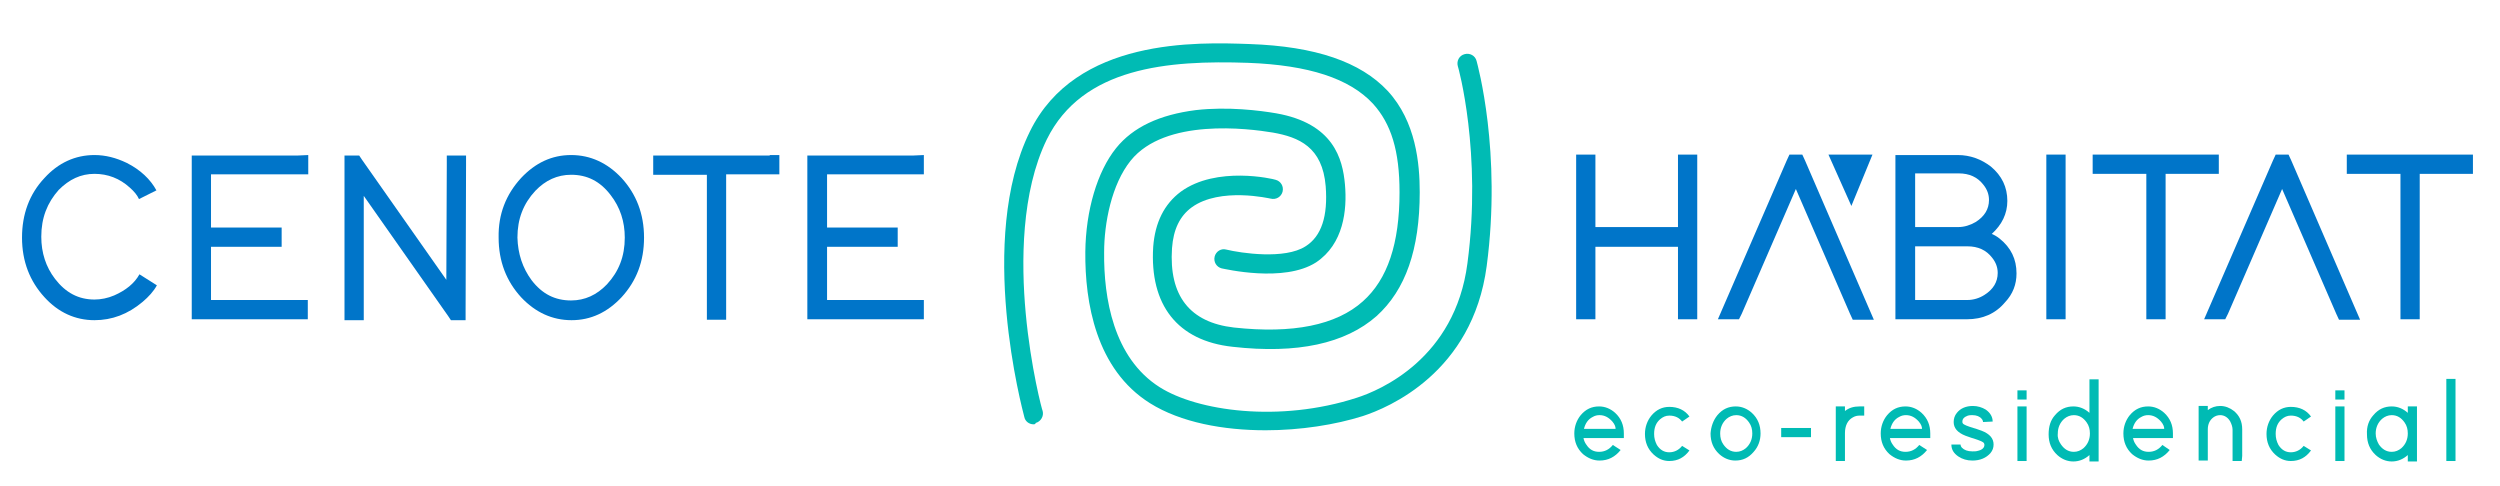 <?xml version="1.0" encoding="utf-8"?>
<!-- Generator: Adobe Illustrator 26.2.1, SVG Export Plug-In . SVG Version: 6.00 Build 0)  -->
<svg version="1.1" id="Capa_1" xmlns="http://www.w3.org/2000/svg" xmlns:xlink="http://www.w3.org/1999/xlink" x="0px" y="0px"
	 viewBox="0 0 545 106" style="enable-background:new 0 0 545 106;" xml:space="preserve">
<style type="text/css">
	.st0{display:none;}
	.st1{display:inline;}
	.st2{fill:#00BBB4;}
	.st3{fill:#0075C9;}
</style>
<g id="Capa_1_00000003087058694658525400000004287754670150690953_" class="st0">
	<g class="st1">
		<g>
			<path class="st2" d="M145.6,21.5c-2.5,0-4.8-1.7-5.5-4.2c-1.2-4.2-28-104.3,3.3-168.1c27.1-55.3,98.8-52.7,129.4-51.6
				c38.8,1.4,65.5,10.4,81.5,27.6c16.9,18.1,18.8,42.9,18.8,59.9c0,33.8-8.3,57.7-25.4,72.9c-18.2,16.3-46.8,22.5-84.9,18.2
				c-32.4-3.6-49-24.5-46.7-58.9c0.9-14.3,6.4-25.3,16.3-32.5c21.1-15.4,54.6-7.4,56-7.1c3.1,0.8,4.9,3.8,4.2,6.9
				c-0.8,3.1-3.9,4.9-6.9,4.2c-0.6-0.1-29.8-7-46.5,5.2c-7.1,5.2-10.9,13-11.6,24c-1.8,28.1,10.5,43.9,36.6,46.8
				c34.7,3.9,60.3-1.3,76-15.4c14.5-13,21.5-34,21.5-64.4c0-24.3-4.9-40.4-15.8-52.1c-13.8-14.9-37.9-22.7-73.5-24
				c-46.9-1.7-97.7,2.3-118.8,45.2c-15.2,31.1-15.2,72.8-12.4,102.3c3,32.4,9.8,57.5,9.9,57.8c0.8,3-1,6.2-4,7
				C146.6,21.4,146.1,21.5,145.6,21.5z"/>
			<path class="st2" d="M282.3,25.1c-25,0-50.1-4.7-68-16c-31.9-20.1-38.3-59.6-38.1-89.1c0.2-24.4,7-47.2,18.2-61.1
				c9.9-12.3,25.8-19.8,47.2-22.3c19.1-2.2,37.9,0.2,47.4,1.8c33.8,5.8,39.3,26.8,40.6,42c1.2,15.1-0.8,35.3-17.1,45.9
				c-18.8,12.3-54.1,3.8-55.6,3.4c-3.1-0.8-4.9-3.8-4.2-6.9s3.9-4.9,6.9-4.2c8.9,2.2,34.5,6,46.7-1.9c9.3-6.1,13.3-18,12-35.4
				c-1.9-23.4-16.1-29-31.1-31.6c-14.5-2.5-63.5-8.7-83.8,16.4c-11.4,14.1-15.6,37.2-15.7,54c-0.2,26.7,5.4,62.1,32.8,79.4
				c22.3,14.1,70.6,21,116.3,6.2c13.4-4.4,57.8-22.9,65.3-79.2c8.7-65.2-5.5-115.8-5.6-116.3c-0.9-3,0.9-6.2,3.9-7.1
				c3-0.9,6.2,0.9,7.1,3.9c0.6,2.2,15,53.5,6,121c-8.4,62.9-58.1,83.7-73.1,88.5C323.6,21.9,303,25.1,282.3,25.1z"/>
		</g>
		<g>
			<g>
				<path class="st2" d="M127.9,308.9c-1.9,2.6-4.5,3.9-7.8,3.9c-2.3,0-4.3-0.8-6-2.4c-2.1-2-3.2-4.5-3.2-7.6c0-2.6,0.8-4.8,2.4-6.8
					c1.8-2.2,4.1-3.3,6.8-3.3c2.3,0,4.2,0.8,6,2.4c2.1,2,3.2,4.5,3.2,7.6v1.7h-1.7h-13.2c0.2,0.8,0.5,1.6,1,2.3
					c1.2,1.8,2.7,2.7,4.7,2.7c2.1,0,3.8-0.9,5.1-2.6L127.9,308.9z M126,301.1c0-0.8-0.4-1.7-1.1-2.6c-1.3-1.6-2.9-2.4-4.7-2.4
					c-0.9,0-1.7,0.2-2.5,0.6c-1.7,0.9-2.7,2.3-3.2,4.4L126,301.1L126,301.1z"/>
				<path class="st2" d="M153.2,309c-1.8,2.5-4.2,3.8-7.4,3.8c-2.2,0-4.1-0.8-5.8-2.4c-2.1-2-3.2-4.5-3.2-7.7c0-2.6,0.8-4.9,2.4-6.8
					c1.8-2.1,4-3.2,6.6-3.2c3.3,0,5.7,1.2,7.4,3.6l-2.8,1.9c-1-1.4-2.5-2.1-4.7-2.2c-1.3,0-2.4,0.5-3.4,1.3
					c-1.5,1.3-2.3,3.1-2.3,5.3c0,1.5,0.4,2.8,1.1,4c1.1,1.8,2.6,2.7,4.6,2.7c1.9,0,3.5-0.8,4.7-2.4L153.2,309z"/>
				<path class="st2" d="M163.6,296c1.8-2.1,4.1-3.2,6.7-3.2c2.3,0,4.2,0.8,6,2.4c2.1,2,3.2,4.5,3.2,7.6c0,2.6-0.8,4.9-2.5,6.8
					c-1.8,2.1-4.1,3.2-6.7,3.2c-2.3,0-4.2-0.8-6-2.4c-2.1-2-3.2-4.5-3.2-7.6C161.1,300.2,161.9,297.9,163.6,296z M165.6,306.8
					c1.2,1.8,2.7,2.6,4.6,2.6c1.3,0,2.5-0.5,3.5-1.3c1.6-1.4,2.3-3.2,2.3-5.3c0-1.5-0.4-2.8-1.2-4c-1.2-1.8-2.7-2.6-4.6-2.6
					c-1.3,0-2.5,0.5-3.5,1.3c-1.6,1.4-2.3,3.2-2.3,5.3C164.4,304.3,164.8,305.6,165.6,306.8z"/>
				<path class="st2" d="M187,304.2v-3.3h1.7h7.5h1.7v3.3h-1.7h-7.5H187z"/>
				<path class="st2" d="M215.7,292.8h1.7v3.3h-1.7c-0.9,0-1.8,0.2-2.5,0.6c-1.9,1-2.8,3-2.8,5.8v0.2v1.7v6.7v1.7H207v-1.7v-6.7
					v-1.7c0-0.1,0-0.2,0-0.2v-8.2v-1.7h3.3v1.7v0.1C211.9,293.4,213.6,292.8,215.7,292.8z"/>
				<path class="st2" d="M240.6,308.9c-2,2.6-4.5,3.9-7.8,3.9c-2.3,0-4.3-0.8-6-2.4c-2.1-2-3.2-4.5-3.2-7.6c0-2.6,0.8-4.8,2.4-6.8
					c1.8-2.2,4.1-3.3,6.8-3.3c2.3,0,4.2,0.8,6,2.4c2.1,2,3.2,4.5,3.2,7.6v1.7h-1.7h-13.2c0.2,0.8,0.5,1.6,1,2.3
					c1.2,1.8,2.7,2.7,4.7,2.7c2.1,0,3.8-0.9,5.1-2.6L240.6,308.9z M238.7,301.1c0-0.8-0.4-1.7-1.1-2.6c-1.3-1.6-2.9-2.4-4.7-2.4
					c-0.9,0-1.7,0.2-2.5,0.6c-1.7,0.9-2.7,2.3-3.2,4.4L238.7,301.1L238.7,301.1z"/>
				<path class="st2" d="M261.1,298.6c0-0.4-0.1-0.8-0.5-1.2c-0.7-0.9-1.8-1.3-3.3-1.3c-0.6,0-1.2,0.1-1.7,0.2
					c-1.4,0.5-2.1,1.2-2.1,2.2c0,0.2,0.1,0.5,0.2,0.7c0.4,0.5,1.7,1,3.8,1.7c1.4,0.4,2.4,0.8,3.1,1c3,1.2,4.4,2.9,4.4,5
					c0,1.1-0.4,2.2-1.2,3.2c-1.5,1.8-3.7,2.6-6.5,2.6c-2,0-3.8-0.5-5.2-1.5c-1.7-1.2-2.5-2.6-2.5-4.3h3.3c0,0.4,0.2,0.8,0.5,1.2
					c0.8,0.9,2.1,1.3,3.9,1.3c0.6,0,1.3-0.1,1.9-0.2c1.7-0.4,2.5-1.2,2.5-2.2c0-0.2-0.1-0.4-0.2-0.6c-0.4-0.5-1.7-1-3.8-1.7
					c-1.4-0.4-2.4-0.8-3.1-1c-3-1.2-4.4-2.9-4.5-5.1c0-1.2,0.4-2.3,1.2-3.3c1.4-1.7,3.4-2.5,5.9-2.5c1.8,0,3.3,0.5,4.6,1.4
					c1.7,1.2,2.5,2.7,2.5,4.4L261.1,298.6L261.1,298.6z"/>
				<path class="st2" d="M273.7,290.2v-3.3h1.7h0h1.7v3.3h-1.7h0H273.7z M273.7,292.8h3.3v1.7v16.7v1.7h-3.3v-1.7v-16.7V292.8z"/>
				<path class="st2" d="M287.6,296c1.8-2.1,4-3.2,6.7-3.2c2.2,0,4.1,0.8,5.9,2.3v-10.7v-1.7h3.3v1.7v18.4v8.4v1.7h-3.3v-1.7v-0.6
					c-1.7,1.5-3.6,2.3-5.9,2.3c-2.3,0-4.2-0.8-6-2.4c-2.1-2-3.2-4.5-3.2-7.6C285.2,300.2,286,297.9,287.6,296z M289.7,306.8
					c1.2,1.8,2.7,2.6,4.6,2.6c1.3,0,2.5-0.5,3.5-1.3c1.6-1.4,2.3-3.2,2.3-5.3c0-1.5-0.4-2.8-1.2-4c-1.2-1.8-2.7-2.6-4.6-2.6
					c-1.3,0-2.5,0.5-3.5,1.3c-1.6,1.4-2.3,3.2-2.3,5.3C288.5,304.3,288.9,305.6,289.7,306.8z"/>
				<path class="st2" d="M329.7,308.9c-2,2.6-4.5,3.9-7.8,3.9c-2.3,0-4.3-0.8-6-2.4c-2.1-2-3.2-4.5-3.2-7.6c0-2.6,0.8-4.8,2.4-6.8
					c1.8-2.2,4.1-3.3,6.8-3.3c2.3,0,4.2,0.8,6,2.4c2.1,2,3.2,4.5,3.2,7.6v1.7h-1.7h-13.2c0.2,0.8,0.5,1.6,1,2.3
					c1.2,1.8,2.7,2.7,4.7,2.7c2.1,0,3.8-0.9,5.1-2.6L329.7,308.9z M327.8,301.1c0-0.8-0.4-1.7-1.1-2.6c-1.3-1.6-2.9-2.4-4.7-2.4
					c-0.9,0-1.7,0.2-2.5,0.6c-1.7,0.9-2.7,2.3-3.2,4.4L327.8,301.1L327.8,301.1z"/>
				<path class="st2" d="M356.2,312.9h-3.3l0-1.7l0-9.8c0-1.1-0.3-2.1-0.8-3c-0.9-1.5-2.2-2.3-3.8-2.3c-1,0-1.8,0.3-2.6,0.9
					c-1.3,1.1-2,2.5-2,4.4v1.7v8.1v1.7h-3.3v-1.7v-8.1v-1.7v-7v-1.7h3.3v1.6c1.4-1,2.9-1.6,4.6-1.6c1.9,0,3.5,0.6,5,1.9
					c2,1.7,3,3.9,3,6.7v9.7L356.2,312.9z"/>
				<path class="st2" d="M381.7,309c-1.8,2.5-4.2,3.8-7.4,3.8c-2.2,0-4.1-0.8-5.8-2.4c-2.1-2-3.2-4.5-3.2-7.7c0-2.6,0.8-4.9,2.4-6.8
					c1.8-2.1,4-3.2,6.6-3.2c3.3,0,5.7,1.2,7.4,3.6l-2.8,1.9c-1-1.4-2.5-2.1-4.7-2.2c-1.3,0-2.4,0.5-3.4,1.3
					c-1.5,1.3-2.3,3.1-2.3,5.3c0,1.5,0.4,2.8,1.1,4c1.1,1.8,2.6,2.7,4.5,2.7c1.9,0,3.5-0.8,4.7-2.4L381.7,309z"/>
				<path class="st2" d="M390.6,290.2v-3.3h1.7h0h1.7v3.3h-1.7h0H390.6z M390.6,292.8h3.3v1.7v16.7v1.7h-3.3v-1.7v-16.7V292.8z"/>
				<path class="st2" d="M404.6,296c1.8-2.1,4-3.2,6.7-3.2c2.2,0,4.1,0.8,5.9,2.3v-0.6v-1.7h3.3v1.7v8.3v8.4v1.7h-3.3v-1.7v-0.6
					c-1.7,1.5-3.6,2.3-5.9,2.3c-2.3,0-4.2-0.8-6-2.4c-2.1-2-3.2-4.5-3.2-7.6C402.1,300.2,403,297.9,404.6,296z M406.7,306.8
					c1.2,1.8,2.7,2.6,4.6,2.6c1.3,0,2.5-0.5,3.5-1.3c1.6-1.4,2.3-3.2,2.3-5.3c0-1.5-0.4-2.8-1.2-4c-1.2-1.8-2.7-2.6-4.6-2.6
					c-1.3,0-2.5,0.5-3.5,1.3c-1.6,1.4-2.3,3.2-2.3,5.3C405.5,304.3,405.9,305.6,406.7,306.8z"/>
				<path class="st2" d="M431.4,282.7h3.3v1.7v26.7v1.7h-3.3v-1.7v-26.7V282.7z"/>
			</g>
			<g>
				<g>
					<path class="st3" d="M157.6,126.7c-1.2,2.1-2.9,4.1-5,5.9c-5.2,4.4-11,6.6-17.2,6.6c-7-0.1-13-2.8-18-8.3
						c-5.3-5.8-8-12.9-8-21.3c0-8.5,2.7-15.6,8.1-21.4c5-5.5,11-8.2,17.9-8.2c3.9,0,7.7,1,11.6,2.9c5,2.5,8.5,5.9,10.6,9.9l-6.3,3.1
						c-0.7-1.4-1.8-2.8-3.2-4.1c-3.7-3.2-7.9-4.9-12.7-4.9c-4.9,0.1-9.1,2-12.8,5.8c-4.2,4.5-6.3,10.1-6.3,16.8
						c0,5.7,1.6,10.8,5,15.2c3.8,4.9,8.5,7.4,14.1,7.4c2.4,0,4.8-0.5,7.1-1.5c4.2-1.7,7.2-4.3,9-7.6L157.6,126.7z"/>
					<path class="st3" d="M212.3,80.1v7h-3.5h-31.3v19.1h21.9h3.5v7h-3.5h-21.9v19.1h31.3h3.5v7h-3.5h-34.8h-3.5v-3.5v-22.6v-7V83.6
						v-3.5h3.5h34.8L212.3,80.1L212.3,80.1z"/>
					<path class="st3" d="M232.9,139.2h-7v-3.5V83.6v-3.5h5.3l1,1.5l30.1,43.1l0.1-41.1v-3.5h7v3.5l-0.1,52.2v3.5H264l-1-1.5
						l-30.1-43.1v41.1V139.2z"/>
					<path class="st3" d="M289.7,88.3c5-5.5,11-8.2,18-8.2c7,0.1,13,2.8,18.1,8.3c5.3,5.8,8,12.9,8,21.3s-2.7,15.5-8.1,21.4
						c-5,5.5-11,8.2-18,8.2c-7-0.1-13-2.8-18.1-8.3c-5.3-5.8-8-12.9-8-21.3S284.3,94.1,289.7,88.3z M293.6,125
						c3.8,4.9,8.5,7.3,14.1,7.3c4.9-0.1,9.1-2,12.8-5.8c4.2-4.5,6.4-10.1,6.4-16.8c0-5.8-1.7-10.9-5-15.3c-3.8-4.9-8.5-7.3-14.1-7.3
						c-4.9,0.1-9.1,2-12.8,5.8c-4.2,4.5-6.4,10.1-6.4,16.8C288.6,115.5,290.2,120.6,293.6,125z"/>
					<path class="st3" d="M378.9,80.1h3.5v7h-3.5h-15.6v48.7v3.5h-7v-3.5V87.1h-15.7h-3.5v-7h3.5h15.7h7H378.9z"/>
					<path class="st3" d="M434.7,80.1v7h-3.5h-31.3v19.1h21.9h3.5v7h-3.5h-21.9v19.1h31.3h3.5v7h-3.5h-34.8H393v-3.5v-22.6v-7V83.6
						v-3.5h3.5h34.8L434.7,80.1L434.7,80.1z"/>
				</g>
				<g>
					<path class="st3" d="M156.5,226.4v3.5h-7v-3.5v-22.6h-29.6v22.6v3.5h-7v-3.5v-22.6v-7v-22.6v-3.5h7v3.5v22.6h29.6v-22.6v-3.5h7
						v3.5v22.6v7V226.4z"/>
					<path class="st3" d="M171.4,229.9h-7.6l2.1-4.9l22.6-52.2l1-2.1h4.5l1,2.1l22.6,52.2l2.1,4.9h-7.6l-1-2.1L191.7,183l-19.4,44.8
						L171.4,229.9z"/>
					<path class="st3" d="M264.9,200.9c4.1,3.3,6.1,7.5,6.1,12.4c0,3.9-1.4,7.4-4.1,10.4c-3.5,4.1-8.1,6.1-13.6,6.1h-22.3h-3.5v-3.5
						v-22.6v-3.5l0.1-26v-3.5h3.5l19-0.1c4.5,0,8.4,1.4,11.8,4.2c4,3.4,6,7.5,6,12.4c-0.1,4.6-1.9,8.5-5.6,11.9
						C263.2,199.7,264,200.2,264.9,200.9z M250,196.8c2.2,0,4.3-0.6,6.2-1.7c3.1-1.9,4.7-4.5,4.7-7.8c0-2-0.7-3.8-2-5.5
						c-2.2-2.7-5.2-4.1-8.9-4.1h-15.6v19.2L250,196.8z M234.5,223l18.7-0.1c2.2,0,4.2-0.6,6.1-1.7c3.1-1.9,4.7-4.5,4.7-7.8
						c0-2-0.6-3.8-1.9-5.5c-2.1-2.7-5.1-4.1-8.9-4.1H250h-15.5L234.5,223L234.5,223z"/>
					<path class="st3" d="M281.6,170.7h7v3.5v52.2v3.5h-7v-3.5v-52.2V170.7z"/>
					<path class="st3" d="M340,170.7h3.5v7H340h-15.6v48.7v3.5h-7v-3.5v-48.7h-15.7h-3.5v-7h3.5h15.7h7H340z"/>
					<path class="st3" d="M345.9,229.9h-7.6l2.1-4.9l22.6-52.2l1-2.1h4.5l1,2.1l22.6,52.2l2.1,4.9h-7.6l-1-2.1L366.2,183l-19.4,44.8
						L345.9,229.9z"/>
					<path class="st3" d="M431.2,170.7h3.5v7h-3.5h-15.6v48.7v3.5h-7v-3.5v-48.7H393h-3.5v-7h3.5h15.7h7H431.2z"/>
					<polygon class="st3" points="211.7,189.2 219.2,170.7 203.5,170.7 					"/>
				</g>
			</g>
			<rect x="113" y="257.3" class="st2" width="321.7" height="3.5"/>
		</g>
	</g>
</g>
<g id="Capa_2_00000106144641330965589410000014516235939251549829_" class="st0">
	<g class="st1">
		<g>
			<path class="st2" d="M27.1,143.1c-2,0-3.8-1.3-4.4-3.4c-0.9-3.4-22.3-83.3,2.6-134.2C47-38.6,104.2-36.5,128.7-35.7
				c31,1.1,52.3,8.3,65,22.1c13.5,14.5,15,34.2,15,47.8c0,27-6.6,46-20.2,58.2c-14.6,13-37.4,17.9-67.8,14.5
				c-25.8-2.9-39.1-19.6-37.3-47c0.8-11.5,5.1-20.2,13-25.9c16.9-12.3,43.6-5.9,44.7-5.6c2.4,0.6,3.9,3.1,3.3,5.5s-3.1,3.9-5.5,3.3
				l0,0c-0.2-0.1-23.8-5.6-37.1,4.2c-5.7,4.1-8.7,10.4-9.2,19.1c-1.5,22.5,8.4,35,29.2,37.4c27.7,3.1,48.1-1,60.7-12.3
				c11.6-10.4,17.2-27.2,17.2-51.4c0-19.4-3.9-32.2-12.6-41.6c-11-11.9-30.2-18.1-58.7-19.2c-37.5-1.4-78,1.9-94.8,36.1
				c-12.2,24.8-12.1,58.1-9.9,81.6c2.4,25.8,7.8,45.9,7.9,46.1c0.7,2.4-0.8,4.9-3.2,5.6C27.9,143.1,27.5,143.1,27.1,143.1z"/>
			<path class="st2" d="M136.2,146c-20,0-40-3.8-54.3-12.8c-25.4-16-30.6-47.5-30.4-71.1c0.1-19.4,5.6-37.7,14.6-48.8
				C74,3.4,86.6-2.6,103.7-4.6c15.2-1.8,30.3,0.2,37.9,1.5c27,4.7,31.4,21.4,32.4,33.5c1,12-0.6,28.2-13.6,36.6
				c-15,9.8-43.2,3-44.4,2.8c-2.4-0.6-3.9-3.1-3.4-5.5c0.6-2.5,3.1-4,5.5-3.4c7.1,1.7,27.5,4.8,37.3-1.5c7.4-4.9,10.6-14.4,9.5-28.3
				C163.3,12.5,152,8,140,5.9c-11.6-2-50.7-7-66.9,13.1C64,30.3,60.7,48.7,60.6,62.1c-0.1,21.3,4.3,49.6,26.2,63.4
				c17.8,11.2,56.4,16.8,92.8,5c10.7-3.5,46.1-18.3,52.1-63.2c6.9-52-4.4-92.4-4.5-92.9c-0.7-2.4,0.7-4.9,3.1-5.6
				c2.4-0.7,5,0.7,5.6,3.1c0.5,1.7,12,42.7,4.8,96.6c-6.7,50.2-46.4,66.8-58.3,70.7C169.2,143.4,152.7,146,136.2,146z"/>
		</g>
		<g>
			<g>
				<path class="st3" d="M309.5,3.2c-1,1.7-2.3,3.2-4,4.7c-4.2,3.5-8.8,5.3-13.7,5.3c-5.5,0-10.3-2.2-14.4-6.6
					c-4.3-4.6-6.4-10.3-6.4-17c0-6.8,2.1-12.4,6.5-17.1c4-4.4,8.8-6.5,14.3-6.5c3.1,0,6.2,0.8,9.2,2.3c4,2,6.8,4.7,8.5,7.9l-5,2.5
					c-0.6-1.1-1.4-2.2-2.6-3.3c-3-2.6-6.3-3.9-10.1-3.9c-3.9,0.1-7.3,1.6-10.2,4.6c-3.3,3.6-5,8.1-5,13.4c0,4.6,1.3,8.6,4,12.1
					c3,3.9,6.8,5.9,11.2,5.9c1.9,0,3.8-0.4,5.7-1.2c3.3-1.4,5.7-3.4,7.2-6L309.5,3.2z"/>
				<path class="st3" d="M353.2-34v5.6h-2.8h-25v15.3h17.5h2.8v5.6h-2.8h-17.5V7.6h25h2.8v5.6h-2.8h-27.8h-2.8v-2.8V-7.7v-5.6v-18.1
					V-34h2.8h27.8L353.2-34L353.2-34z"/>
				<path class="st3" d="M369.6,13.2H364v-2.8v-41.6V-34h4.2l0.8,1.2l24,34.4l0.1-32.8V-34h5.5v2.8l-0.1,41.7v2.8h-4.2l-0.8-1.2
					l-24-34.4v32.8L369.6,13.2L369.6,13.2z"/>
				<path class="st3" d="M414.9-27.5c4-4.4,8.8-6.5,14.4-6.5c5.5,0.1,10.4,2.2,14.4,6.6c4.3,4.6,6.4,10.3,6.4,17S448,2,443.7,6.6
					c-4,4.4-8.8,6.5-14.4,6.5c-5.5,0-10.4-2.2-14.4-6.6c-4.3-4.6-6.4-10.3-6.4-17S410.6-22.8,414.9-27.5z M418.1,1.8
					c3,3.9,6.8,5.8,11.2,5.8c3.9-0.1,7.3-1.6,10.2-4.6c3.4-3.6,5.1-8.1,5.1-13.4c0-4.6-1.3-8.7-4-12.2c-3-3.9-6.8-5.8-11.2-5.8
					c-3.9,0.1-7.3,1.6-10.2,4.6c-3.4,3.6-5.1,8.1-5.1,13.4C414-5.8,415.4-1.7,418.1,1.8z"/>
				<path class="st3" d="M486.2-34h2.8v5.6h-2.8h-12.4v38.9v2.8h-5.5v-2.8v-38.9h-12.6h-2.8V-34h2.8h12.6h5.5H486.2z"/>
				<path class="st3" d="M530.7-34v5.6h-2.8h-25v15.3h17.5h2.8v5.6h-2.8h-17.5V7.6h25h2.8v5.6h-2.8h-27.8h-2.8v-2.8V-7.7v-5.6v-18.1
					V-34h2.8h27.8L530.7-34L530.7-34z"/>
			</g>
			<g>
				<path class="st2" d="M285.8,142c-1.6,2.1-3.6,3.1-6.2,3.1c-1.8,0-3.4-0.6-4.8-1.9c-1.7-1.6-2.5-3.6-2.5-6.1
					c0-2.1,0.6-3.9,1.9-5.4c1.5-1.7,3.3-2.6,5.4-2.6c1.8,0,3.4,0.6,4.8,1.9c1.7,1.6,2.6,3.6,2.6,6.1v1.3h-1.3h-10.5
					c0.2,0.7,0.4,1.3,0.8,1.9c0.9,1.4,2.2,2.1,3.7,2.1c1.6,0,3-0.7,4.1-2.1L285.8,142z M284.3,135.8c0-0.6-0.3-1.3-0.9-2.1
					c-1-1.3-2.3-1.9-3.8-1.9c-0.7,0-1.3,0.2-2,0.5c-1.3,0.7-2.2,1.9-2.6,3.5H284.3z"/>
				<path class="st2" d="M306,142c-1.4,2-3.4,3-5.9,3.1c-1.7,0-3.3-0.6-4.6-1.9c-1.7-1.6-2.5-3.6-2.5-6.1c0-2.1,0.6-3.9,1.9-5.4
					c1.4-1.7,3.2-2.6,5.3-2.6c2.6,0,4.6,1,5.9,2.9l-2.2,1.5c-0.8-1.1-2-1.7-3.7-1.7c-1,0-1.9,0.4-2.7,1.1c-1.2,1-1.8,2.5-1.8,4.3
					c0,1.2,0.3,2.2,0.9,3.2c0.9,1.4,2.1,2.2,3.6,2.2c1.5,0,2.8-0.7,3.8-1.9L306,142z"/>
				<path class="st2" d="M314.2,131.6c1.4-1.7,3.2-2.6,5.4-2.6c1.8,0,3.4,0.6,4.8,1.9c1.7,1.6,2.6,3.6,2.6,6.1c0,2.1-0.7,3.9-2,5.4
					c-1.5,1.7-3.2,2.6-5.4,2.6c-1.8,0-3.4-0.6-4.8-1.9c-1.7-1.6-2.6-3.6-2.6-6.1C312.3,135,312.9,133.2,314.2,131.6z M315.9,140.3
					c0.9,1.4,2.2,2.1,3.7,2.1c1,0,2-0.4,2.8-1.1c1.2-1.1,1.9-2.5,1.9-4.3c0-1.2-0.3-2.3-1-3.2c-0.9-1.4-2.2-2.1-3.7-2.1
					c-1,0-2,0.4-2.8,1.1c-1.2,1.1-1.9,2.5-1.9,4.3C315,138.3,315.3,139.3,315.9,140.3z"/>
				<path class="st2" d="M333,138.2v-2.7h1.3h6h1.3v2.7h-1.3h-6H333z"/>
				<path class="st2" d="M355.9,129.1h1.3v2.7h-1.3c-0.7,0-1.4,0.2-2,0.5c-1.5,0.8-2.2,2.4-2.3,4.6v0.2v1.3v5.3v1.3H349v-1.3v-5.3
					v-1.3c0-0.1,0-0.1,0-0.2v-6.5v-1.3h2.7v1.3v0.1C352.8,129.6,354.2,129.1,355.9,129.1z"/>
				<path class="st2" d="M375.8,142c-1.6,2.1-3.6,3.1-6.2,3.1c-1.8,0-3.4-0.6-4.8-1.9c-1.7-1.6-2.5-3.6-2.5-6.1
					c0-2.1,0.6-3.9,1.9-5.4c1.5-1.7,3.3-2.6,5.4-2.6c1.8,0,3.4,0.6,4.8,1.9c1.7,1.6,2.6,3.6,2.6,6.1v1.3h-1.3H365
					c0.2,0.7,0.4,1.3,0.8,1.9c0.9,1.4,2.2,2.1,3.7,2.1c1.6,0,3-0.7,4.1-2.1L375.8,142z M374.2,135.8c0-0.6-0.3-1.3-0.9-2.1
					c-1-1.3-2.3-1.9-3.8-1.9c-0.7,0-1.3,0.2-2,0.5c-1.3,0.7-2.2,1.9-2.6,3.5H374.2z"/>
				<path class="st2" d="M392.1,133.7c0-0.3-0.1-0.6-0.4-0.9c-0.6-0.7-1.4-1-2.7-1c-0.5,0-0.9,0.1-1.4,0.2c-1.1,0.4-1.7,0.9-1.7,1.8
					c0,0.2,0.1,0.4,0.2,0.5c0.3,0.4,1.3,0.8,3.1,1.4c1.1,0.3,1.9,0.6,2.5,0.8c2.4,1,3.5,2.3,3.5,4c0,0.9-0.3,1.7-1,2.5
					c-1.2,1.4-2.9,2.1-5.2,2.1c-1.6,0-3-0.4-4.2-1.2c-1.4-0.9-2-2.1-2-3.5h2.7c0,0.3,0.1,0.6,0.4,0.9c0.6,0.7,1.7,1,3.1,1
					c0.5,0,1-0.1,1.5-0.2c1.3-0.3,2-0.9,2-1.8c0-0.2-0.1-0.3-0.2-0.5c-0.3-0.4-1.3-0.8-3-1.3c-1.1-0.3-1.9-0.6-2.5-0.8
					c-2.4-1-3.5-2.3-3.6-4.1c0-0.9,0.3-1.8,1-2.6c1.1-1.3,2.7-2,4.7-2c1.4,0,2.6,0.4,3.7,1.1c1.3,0.9,2,2.1,2,3.5H392.1z"/>
				<path class="st2" d="M402.1,127v-2.7h1.3h0h1.3v2.7h-1.3h0H402.1z M402.1,129.1h2.7v1.3v13.3v1.3h-2.7v-1.3v-13.3V129.1z"/>
				<path class="st2" d="M413.3,131.6c1.4-1.7,3.2-2.6,5.4-2.6c1.7,0,3.3,0.6,4.7,1.8v-8.5v-1.3h2.7v1.3v14.7v6.7v1.3h-2.7v-1.3
					v-0.5c-1.4,1.2-2.9,1.8-4.7,1.8c-1.8,0-3.4-0.6-4.8-1.9c-1.7-1.6-2.6-3.6-2.6-6.1C411.3,135,412,133.2,413.3,131.6z M415,140.3
					c0.9,1.4,2.2,2.1,3.7,2.1c1,0,2-0.4,2.8-1.1c1.2-1.1,1.9-2.5,1.9-4.3c0-1.2-0.3-2.3-1-3.2c-0.9-1.4-2.2-2.1-3.7-2.1
					c-1,0-2,0.4-2.8,1.1c-1.2,1.1-1.9,2.5-1.9,4.3C414,138.3,414.3,139.3,415,140.3z"/>
				<path class="st2" d="M446.9,142c-1.6,2.1-3.6,3.1-6.2,3.1c-1.8,0-3.4-0.6-4.8-1.9c-1.7-1.6-2.5-3.6-2.5-6.1
					c0-2.1,0.6-3.9,1.9-5.4c1.5-1.7,3.3-2.6,5.4-2.6c1.8,0,3.4,0.6,4.8,1.9c1.7,1.6,2.6,3.6,2.6,6.1v1.3h-1.3h-10.5
					c0.2,0.7,0.4,1.3,0.8,1.9c0.9,1.4,2.2,2.1,3.7,2.1c1.6,0,3-0.7,4.1-2.1L446.9,142z M445.3,135.8c0-0.6-0.3-1.3-0.9-2.1
					c-1-1.3-2.3-1.9-3.8-1.9c-0.7,0-1.4,0.2-2,0.5c-1.3,0.7-2.2,1.9-2.6,3.5H445.3z"/>
				<path class="st2" d="M468,145.1h-2.6l0-1.3l0-7.8c0-0.9-0.2-1.7-0.6-2.4c-0.7-1.2-1.7-1.8-3-1.8c-0.8,0-1.4,0.2-2.1,0.7
					c-1.1,0.9-1.6,2-1.6,3.5v1.3v6.4v1.3h-2.7v-1.3v-6.4V136v-5.6v-1.3h2.7v1.3c1.1-0.8,2.3-1.2,3.7-1.3c1.5,0,2.8,0.5,4,1.5
					c1.6,1.4,2.4,3.1,2.4,5.4v7.8L468,145.1z"/>
				<path class="st2" d="M488.4,142c-1.4,2-3.4,3-5.9,3.1c-1.7,0-3.3-0.6-4.6-1.9c-1.7-1.6-2.5-3.6-2.5-6.1c0-2.1,0.6-3.9,1.9-5.4
					c1.4-1.7,3.2-2.6,5.3-2.6c2.6,0,4.6,1,5.9,2.9l-2.2,1.5c-0.8-1.1-2-1.7-3.7-1.7c-1,0-1.9,0.4-2.7,1.1c-1.2,1-1.8,2.5-1.8,4.3
					c0,1.2,0.3,2.2,0.9,3.2c0.9,1.4,2.1,2.2,3.6,2.2c1.5,0,2.8-0.7,3.8-1.9L488.4,142z"/>
				<path class="st2" d="M495.5,127v-2.7h1.3h0h1.3v2.7h-1.3h0H495.5z M495.5,129.1h2.7v1.3v13.3v1.3h-2.7v-1.3v-13.3V129.1z"/>
				<path class="st2" d="M506.7,131.6c1.4-1.7,3.2-2.6,5.4-2.6c1.7,0,3.3,0.6,4.7,1.8v-0.5v-1.3h2.7v1.3v6.7v6.7v1.3h-2.7v-1.3v-0.5
					c-1.4,1.2-2.9,1.8-4.7,1.8c-1.8,0-3.4-0.6-4.8-1.9c-1.7-1.6-2.6-3.6-2.6-6.1C504.7,135,505.3,133.2,506.7,131.6z M508.3,140.3
					c0.9,1.4,2.2,2.1,3.7,2.1c1,0,2-0.4,2.8-1.1c1.2-1.1,1.9-2.5,1.9-4.3c0-1.2-0.3-2.3-1-3.2c-0.9-1.4-2.2-2.1-3.7-2.1
					c-1,0-2,0.4-2.8,1.1c-1.2,1.1-1.9,2.5-1.9,4.3C507.3,138.3,507.7,139.3,508.3,140.3z"/>
				<path class="st2" d="M528,121.1h2.7v1.3v21.3v1.3H528v-1.3v-21.3V121.1z"/>
			</g>
			<g>
				<path class="st3" d="M308.6,79.4v2.8H303v-2.8v-18h-23.6v18v2.8h-5.5v-2.8v-18v-5.5v-18V35h5.5v2.8v18H303v-18V35h5.5v2.8v18
					v5.5V79.4z"/>
				<path class="st3" d="M320.5,82.2h-6l1.7-3.9l18-41.6l0.8-1.7h3.6l0.8,1.7l18,41.6l1.7,3.9h-6l-0.8-1.7l-15.5-35.8l-15.5,35.8
					L320.5,82.2z"/>
				<path class="st3" d="M395.1,59.1c3.2,2.6,4.9,6,4.9,9.9c0,3.1-1.1,5.9-3.3,8.3c-2.8,3.2-6.5,4.9-10.9,4.9H368h-2.8v-2.8v-18
					v-2.8l0.1-20.8V35h2.8l15.1-0.1c3.6,0,6.7,1.1,9.4,3.3c3.2,2.7,4.8,6,4.8,9.9c0,3.7-1.5,6.8-4.4,9.5
					C393.8,58.1,394.5,58.6,395.1,59.1z M383.2,55.8c1.8,0,3.4-0.5,4.9-1.4c2.5-1.5,3.8-3.6,3.8-6.2c0-1.6-0.5-3-1.6-4.4
					c-1.8-2.2-4.1-3.3-7.1-3.3h-12.4v15.3L383.2,55.8z M370.9,76.7l14.9-0.1c1.8,0,3.4-0.5,4.9-1.4c2.5-1.5,3.8-3.6,3.8-6.2
					c0-1.6-0.5-3-1.5-4.4c-1.7-2.2-4.1-3.3-7.1-3.3h-2.6h-12.4L370.9,76.7L370.9,76.7z"/>
				<path class="st3" d="M408.5,35h5.5v2.8v41.6v2.8h-5.5v-2.8V37.8V35z"/>
				<path class="st3" d="M455.1,35h2.8v5.5h-2.8h-12.4v38.9v2.8h-5.5v-2.8V40.5h-12.6h-2.8V35h2.8h12.6h5.5H455.1z"/>
				<path class="st3" d="M459.8,82.2h-6l1.7-3.9l18-41.6l0.8-1.7h3.6l0.8,1.7l18.1,41.6l1.7,3.9h-6l-0.8-1.7L476,44.8l-15.5,35.8
					L459.8,82.2z"/>
				<path class="st3" d="M527.9,35h2.8v5.5h-2.8h-12.4v38.9v2.8h-5.5v-2.8V40.5h-12.6h-2.8V35h2.8h12.6h5.5H527.9z"/>
				<polygon class="st3" points="352.7,49.8 358.7,35 346.2,35 				"/>
			</g>
			<rect x="273.9" y="101.5" class="st2" width="256.8" height="2.8"/>
		</g>
	</g>
</g>
<g id="Capa_3">
	<g>
		<g>
			<path class="st2" d="M225.3,92.5c-0.9,0-1.8-0.6-2-1.6c-0.4-1.6-10.4-38.6,1.2-62.2c10-20.5,36.5-19.5,47.9-19.1
				c14.4,0.5,24.2,3.9,30.1,10.2c6.2,6.7,7,15.9,7,22.1c0,12.5-3.1,21.3-9.4,27c-6.8,6-17.3,8.3-31.4,6.7
				c-12-1.3-18.1-9.1-17.3-21.8c0.4-5.3,2.4-9.3,6-12c7.8-5.7,20.2-2.8,20.7-2.6c1.1,0.3,1.8,1.4,1.5,2.6c-0.3,1.1-1.4,1.8-2.6,1.5
				l0,0c-0.1,0-11-2.6-17.2,1.9c-2.6,1.9-4,4.8-4.3,8.9c-0.7,10.4,3.9,16.2,13.5,17.3c12.8,1.4,22.3-0.5,28.1-5.7
				c5.4-4.8,8-12.6,8-23.8c0-9-1.8-14.9-5.8-19.3c-5.1-5.5-14-8.4-27.2-8.9c-17.4-0.6-36.1,0.9-43.9,16.7
				c-5.6,11.5-5.6,26.9-4.6,37.8c1.1,12,3.6,21.3,3.7,21.4c0.3,1.1-0.4,2.3-1.5,2.6C225.7,92.5,225.5,92.5,225.3,92.5z"/>
			<path class="st2" d="M275.9,93.8c-9.2,0-18.5-1.7-25.2-5.9c-11.8-7.4-14.2-22-14.1-33c0.1-9,2.6-17.5,6.7-22.6
				c3.7-4.6,9.5-7.3,17.4-8.3c7-0.8,14,0.1,17.5,0.7c12.5,2.2,14.5,9.9,15,15.5c0.5,5.6-0.3,13-6.3,17c-7,4.5-20,1.4-20.6,1.3
				c-1.1-0.3-1.8-1.4-1.5-2.6c0.3-1.1,1.4-1.8,2.5-1.5c3.3,0.8,12.8,2.2,17.3-0.7c3.5-2.2,4.9-6.6,4.4-13.1
				c-0.7-8.6-5.9-10.7-11.5-11.7c-5.4-0.9-23.5-3.2-31,6.1c-4.2,5.2-5.8,13.7-5.8,20c-0.1,9.9,2,23,12.1,29.4
				c8.2,5.2,26.1,7.8,43,2.3c5-1.6,21.4-8.5,24.1-29.3c3.2-24.1-2-42.8-2.1-43c-0.3-1.1,0.3-2.3,1.5-2.6c1.1-0.3,2.3,0.3,2.6,1.5
				c0.2,0.8,5.5,19.8,2.2,44.7c-3.1,23.3-21.5,30.9-27,32.7C291.1,92.6,283.5,93.8,275.9,93.8z"/>
		</g>
		<g>
			<path class="st3" d="M34.2,62.2c-0.7,1.3-1.8,2.5-3.1,3.6c-3.2,2.7-6.7,4-10.5,4c-4.2,0-7.9-1.7-10.9-5c-3.2-3.5-4.9-7.8-4.9-13
				c0-5.1,1.6-9.5,4.9-13c3-3.3,6.7-5,10.9-5c2.4,0,4.7,0.6,7,1.7c3,1.5,5.2,3.6,6.5,6l-3.8,1.9c-0.4-0.9-1.1-1.7-2-2.5
				c-2.2-2-4.8-3-7.7-3c-3,0-5.5,1.2-7.8,3.5c-2.5,2.8-3.8,6.1-3.8,10.2c0,3.5,1,6.6,3,9.2c2.3,3,5.1,4.5,8.6,4.5
				c1.4,0,2.9-0.3,4.3-0.9c2.5-1.1,4.4-2.6,5.5-4.6L34.2,62.2z"/>
			<path class="st3" d="M67.2,33.8v4.2h-2.1H46v11.6h13.3h2.1v4.2h-2.1H46v11.6h19h2.1v4.2h-2.1H43.9h-2.1v-2.1V53.9v-4.2V36v-2.1
				h2.1h21.1L67.2,33.8L67.2,33.8z"/>
			<path class="st3" d="M79.3,69.8h-4.2v-2.1V36v-2.1h3.2l0.6,0.9L97.3,61l0.1-25v-2.1h4.2V36l-0.1,31.7v2.1h-3.2l-0.6-0.9
				L79.3,42.7v25C79.3,67.7,79.3,69.8,79.3,69.8z"/>
			<path class="st3" d="M113.6,38.8c3.1-3.3,6.7-5,10.9-5c4.2,0,7.9,1.7,11,5c3.2,3.5,4.9,7.8,4.9,13c0,5.1-1.6,9.4-4.9,13
				c-3.1,3.3-6.7,5-10.9,5c-4.2,0-7.9-1.7-11-5c-3.2-3.5-4.9-7.8-4.9-13C108.6,46.7,110.3,42.4,113.6,38.8z M115.9,61.1
				c2.3,3,5.1,4.4,8.6,4.4c3,0,5.6-1.2,7.8-3.5c2.6-2.8,3.9-6.1,3.9-10.2c0-3.5-1-6.6-3.1-9.3c-2.3-3-5.1-4.4-8.6-4.4
				c-3,0-5.6,1.2-7.8,3.5c-2.6,2.8-3.9,6.1-3.9,10.2C112.9,55.3,113.9,58.4,115.9,61.1z"/>
			<path class="st3" d="M167.8,33.8h2.1v4.2h-2.1h-9.5v29.6v2.1h-4.2v-2.1V38.1h-9.6h-2.1v-4.2h2.1h9.6h4.2H167.8z"/>
			<path class="st3" d="M201.4,33.8v4.2h-2.1h-19v11.6h13.3h2.1v4.2h-2.1h-13.3v11.6h19h2.1v4.2h-2.1h-21.1H176v-2.1V53.9v-4.2V36
				v-2.1h2.1h21.1L201.4,33.8L201.4,33.8z"/>
		</g>
		<g>
			<path class="st2" d="M353.3,98.1c-1.2,1.5-2.7,2.3-4.6,2.3c-1.3,0-2.5-0.5-3.6-1.4c-1.3-1.2-1.9-2.7-1.9-4.5c0-1.5,0.5-2.9,1.4-4
				c1.1-1.3,2.4-1.9,4-1.9c1.3,0,2.5,0.5,3.5,1.4c1.3,1.2,1.9,2.7,1.9,4.5v1h-1h-7.8c0.1,0.5,0.3,1,0.6,1.4c0.7,1.1,1.6,1.6,2.8,1.6
				c1.2,0,2.2-0.5,3-1.5L353.3,98.1z M352.2,93.5c0-0.5-0.2-1-0.7-1.6c-0.8-0.9-1.7-1.4-2.8-1.4c-0.5,0-1,0.1-1.5,0.4
				c-1,0.5-1.6,1.4-1.9,2.6H352.2z"/>
			<path class="st2" d="M368.3,98.2c-1.1,1.5-2.5,2.3-4.4,2.3c-1.3,0-2.4-0.5-3.4-1.4c-1.3-1.2-1.9-2.7-1.9-4.5c0-1.5,0.5-2.9,1.4-4
				c1.1-1.3,2.4-1.9,3.9-1.9c1.9,0,3.4,0.7,4.4,2.1l-1.6,1.1c-0.6-0.8-1.5-1.3-2.8-1.3c-0.8,0-1.4,0.3-2,0.8
				c-0.9,0.8-1.3,1.8-1.3,3.2c0,0.9,0.2,1.6,0.6,2.4c0.7,1.1,1.6,1.6,2.7,1.6c1.1,0,2.1-0.5,2.8-1.4L368.3,98.2z"/>
			<path class="st2" d="M374.4,90.5c1.1-1.3,2.4-1.9,4-1.9c1.3,0,2.5,0.5,3.5,1.4c1.3,1.2,1.9,2.7,1.9,4.5c0,1.5-0.5,2.9-1.5,4
				c-1.1,1.3-2.4,1.9-4,1.9c-1.3,0-2.5-0.5-3.5-1.4c-1.3-1.2-1.9-2.7-1.9-4.5C373,93,373.5,91.6,374.4,90.5z M375.7,96.9
				c0.7,1,1.6,1.6,2.8,1.6c0.8,0,1.5-0.3,2.1-0.8c0.9-0.8,1.4-1.9,1.4-3.2c0-0.9-0.2-1.7-0.7-2.4c-0.7-1-1.6-1.6-2.8-1.6
				c-0.8,0-1.5,0.3-2.1,0.8c-0.9,0.8-1.4,1.9-1.4,3.2C375,95.4,375.2,96.2,375.7,96.9z"/>
			<path class="st2" d="M388.3,95.3v-2h1h4.5h1v2h-1h-4.5H388.3z"/>
			<path class="st2" d="M405.4,88.6h1v2h-1c-0.5,0-1,0.1-1.5,0.4c-1.1,0.6-1.7,1.8-1.7,3.4v0.1v1v4v1h-2v-1v-4v-1c0,0,0-0.1,0-0.1
				v-4.8v-1h2v1v0C403.1,88.9,404.1,88.6,405.4,88.6z"/>
			<path class="st2" d="M420.1,98.1c-1.2,1.5-2.7,2.3-4.6,2.3c-1.3,0-2.5-0.5-3.6-1.4c-1.3-1.2-1.9-2.7-1.9-4.5c0-1.5,0.5-2.9,1.4-4
				c1.1-1.3,2.4-1.9,4-1.9c1.3,0,2.5,0.5,3.5,1.4c1.3,1.2,1.9,2.7,1.9,4.5v1h-1h-7.8c0.1,0.5,0.3,1,0.6,1.4c0.7,1.1,1.6,1.6,2.8,1.6
				c1.2,0,2.2-0.5,3-1.5L420.1,98.1z M419,93.5c0-0.5-0.2-1-0.7-1.6c-0.8-0.9-1.7-1.4-2.8-1.4c-0.5,0-1,0.1-1.5,0.4
				c-1,0.5-1.6,1.4-1.9,2.6H419z"/>
			<path class="st2" d="M432.3,92c0-0.2-0.1-0.5-0.3-0.7c-0.4-0.5-1.1-0.8-2-0.8c-0.4,0-0.7,0-1,0.1c-0.8,0.3-1.2,0.7-1.2,1.3
				c0,0.1,0,0.3,0.1,0.4c0.2,0.3,1,0.6,2.3,1c0.8,0.2,1.4,0.5,1.8,0.6c1.8,0.7,2.6,1.7,2.6,3c0,0.7-0.2,1.3-0.7,1.9
				c-0.9,1-2.2,1.6-3.9,1.6c-1.2,0-2.2-0.3-3.1-0.9c-1-0.7-1.5-1.5-1.5-2.6h2c0,0.2,0.1,0.5,0.3,0.7c0.5,0.5,1.2,0.8,2.3,0.8
				c0.4,0,0.8,0,1.1-0.1c1-0.2,1.5-0.7,1.5-1.3c0-0.1,0-0.2-0.1-0.4c-0.2-0.3-1-0.6-2.2-1c-0.8-0.2-1.4-0.5-1.8-0.6
				c-1.8-0.7-2.6-1.7-2.6-3c0-0.7,0.2-1.4,0.7-2c0.8-1,2-1.5,3.5-1.5c1,0,2,0.3,2.8,0.8c1,0.7,1.5,1.6,1.5,2.6L432.3,92L432.3,92z"
				/>
			<path class="st2" d="M439.8,87.1v-2h1h0h1v2h-1h0H439.8z M439.8,88.6h2v1v9.9v1h-2v-1v-9.9V88.6z"/>
			<path class="st2" d="M448,90.5c1.1-1.3,2.4-1.9,4-1.9c1.3,0,2.5,0.5,3.5,1.4v-6.3v-1h2v1v10.9v5v1h-2v-1v-0.4
				c-1,0.9-2.2,1.4-3.5,1.4c-1.3,0-2.5-0.5-3.5-1.4c-1.3-1.2-1.9-2.7-1.9-4.5C446.6,93,447,91.6,448,90.5z M449.3,96.9
				c0.7,1,1.6,1.6,2.8,1.6c0.8,0,1.5-0.3,2.1-0.8c0.9-0.8,1.4-1.9,1.4-3.2c0-0.9-0.2-1.7-0.7-2.4c-0.7-1-1.6-1.6-2.8-1.6
				c-0.8,0-1.5,0.3-2.1,0.8c-0.9,0.8-1.4,1.9-1.4,3.2C448.5,95.4,448.8,96.2,449.3,96.9z"/>
			<path class="st2" d="M473,98.1c-1.2,1.5-2.7,2.3-4.6,2.3c-1.3,0-2.5-0.5-3.6-1.4c-1.3-1.2-1.9-2.7-1.9-4.5c0-1.5,0.5-2.9,1.4-4
				c1.1-1.3,2.4-1.9,4-1.9c1.3,0,2.5,0.5,3.5,1.4c1.3,1.2,1.9,2.7,1.9,4.5v1h-1H465c0.1,0.5,0.3,1,0.6,1.4c0.7,1.1,1.6,1.6,2.8,1.6
				c1.2,0,2.2-0.5,3-1.5L473,98.1z M471.8,93.5c0-0.5-0.2-1-0.7-1.6c-0.8-0.9-1.7-1.4-2.8-1.4c-0.5,0-1,0.1-1.5,0.4
				c-1,0.5-1.6,1.4-1.9,2.6H471.8z"/>
			<path class="st2" d="M488.7,100.5h-2l0-1l0-5.8c0-0.6-0.2-1.2-0.5-1.8c-0.5-0.9-1.3-1.4-2.2-1.4c-0.6,0-1.1,0.2-1.5,0.5
				c-0.8,0.6-1.2,1.5-1.2,2.6v1v4.8v1h-2v-1v-4.8v-1v-4.1v-1h2v0.9c0.8-0.6,1.7-0.9,2.7-0.9c1.1,0,2.1,0.4,3,1.1
				c1.2,1,1.8,2.3,1.8,4v5.8L488.7,100.5z"/>
			<path class="st2" d="M503.8,98.2c-1.1,1.5-2.5,2.3-4.4,2.3c-1.3,0-2.4-0.5-3.4-1.4c-1.3-1.2-1.9-2.7-1.9-4.5c0-1.5,0.5-2.9,1.4-4
				c1.1-1.3,2.4-1.9,3.9-1.9c1.9,0,3.4,0.7,4.4,2.1l-1.6,1.1c-0.6-0.8-1.5-1.3-2.8-1.3c-0.8,0-1.4,0.3-2,0.8
				c-0.9,0.8-1.3,1.8-1.3,3.2c0,0.9,0.2,1.6,0.6,2.4c0.7,1.1,1.6,1.6,2.7,1.6c1.1,0,2.1-0.5,2.8-1.4L503.8,98.2z"/>
			<path class="st2" d="M509.1,87.1v-2h1h0h1v2h-1h0H509.1z M509.1,88.6h2v1v9.9v1h-2v-1v-9.9V88.6z"/>
			<path class="st2" d="M517.4,90.5c1.1-1.3,2.4-1.9,4-1.9c1.3,0,2.5,0.5,3.5,1.4v-0.4v-1h2v1v5v5v1h-2v-1v-0.4
				c-1,0.9-2.2,1.4-3.5,1.4c-1.3,0-2.5-0.5-3.5-1.4c-1.3-1.2-1.9-2.7-1.9-4.5C515.9,93,516.4,91.6,517.4,90.5z M518.6,96.9
				c0.7,1,1.6,1.6,2.8,1.6c0.8,0,1.5-0.3,2.1-0.8c0.9-0.8,1.4-1.9,1.4-3.2c0-0.9-0.2-1.7-0.7-2.4c-0.7-1-1.6-1.6-2.8-1.6
				c-0.8,0-1.5,0.3-2.1,0.8c-0.9,0.8-1.4,1.9-1.4,3.2C517.9,95.4,518.2,96.2,518.6,96.9z"/>
			<path class="st2" d="M533.3,82.6h2v1v15.9v1h-2v-1V83.6V82.6z"/>
		</g>
		<g>
			<path class="st3" d="M370,67.5v2.1h-4.2v-2.1V53.8h-18v13.7v2.1h-4.2v-2.1V53.8v-4.2V35.8v-2.1h4.2v2.1v13.7h18V35.8v-2.1h4.2
				v2.1v13.7v4.2V67.5z"/>
			<path class="st3" d="M379.1,69.6h-4.6l1.3-3L389.5,35l0.6-1.3h2.8l0.6,1.3l13.7,31.7l1.3,3h-4.6l-0.6-1.3l-11.8-27.2l-11.8,27.2
				L379.1,69.6z"/>
			<path class="st3" d="M435.9,52c2.5,2,3.7,4.5,3.7,7.6c0,2.4-0.8,4.5-2.5,6.3c-2.1,2.5-4.9,3.7-8.3,3.7h-13.5h-2.1v-2.1V53.8v-2.1
				l0-15.8v-2.1h2.1l11.5,0c2.7,0,5.1,0.9,7.2,2.5c2.4,2,3.6,4.5,3.6,7.5c0,2.8-1.2,5.2-3.4,7.2C434.9,51.3,435.4,51.6,435.9,52z
				 M426.9,49.5c1.3,0,2.6-0.4,3.8-1.1c1.9-1.2,2.9-2.8,2.9-4.8c0-1.2-0.4-2.3-1.2-3.3c-1.3-1.7-3.1-2.5-5.4-2.5h-9.5v11.7
				L426.9,49.5z M417.5,65.4l11.4,0c1.3,0,2.6-0.4,3.7-1.1c1.9-1.2,2.9-2.8,2.9-4.8c0-1.2-0.4-2.3-1.2-3.3c-1.3-1.7-3.1-2.5-5.4-2.5
				h-2h-9.4L417.5,65.4L417.5,65.4z"/>
			<path class="st3" d="M446.1,33.7h4.2v2.1v31.7v2.1h-4.2v-2.1V35.8V33.7z"/>
			<path class="st3" d="M481.6,33.7h2.1v4.2h-2.1h-9.5v29.6v2.1h-4.2v-2.1V37.9h-9.6h-2.1v-4.2h2.1h9.6h4.2H481.6z"/>
			<path class="st3" d="M485.1,69.6h-4.6l1.3-3L495.5,35l0.6-1.3h2.8l0.6,1.3l13.7,31.7l1.3,3h-4.6l-0.6-1.3l-11.8-27.2l-11.8,27.2
				L485.1,69.6z"/>
			<path class="st3" d="M537,33.7h2.1v4.2H537h-9.5v29.6v2.1h-4.2v-2.1V37.9h-9.6h-2.1v-4.2h2.1h9.6h4.2H537z"/>
			<polygon class="st3" points="403.6,44.9 408.2,33.7 398.6,33.7 			"/>
		</g>
	</g>
</g>
</svg>
